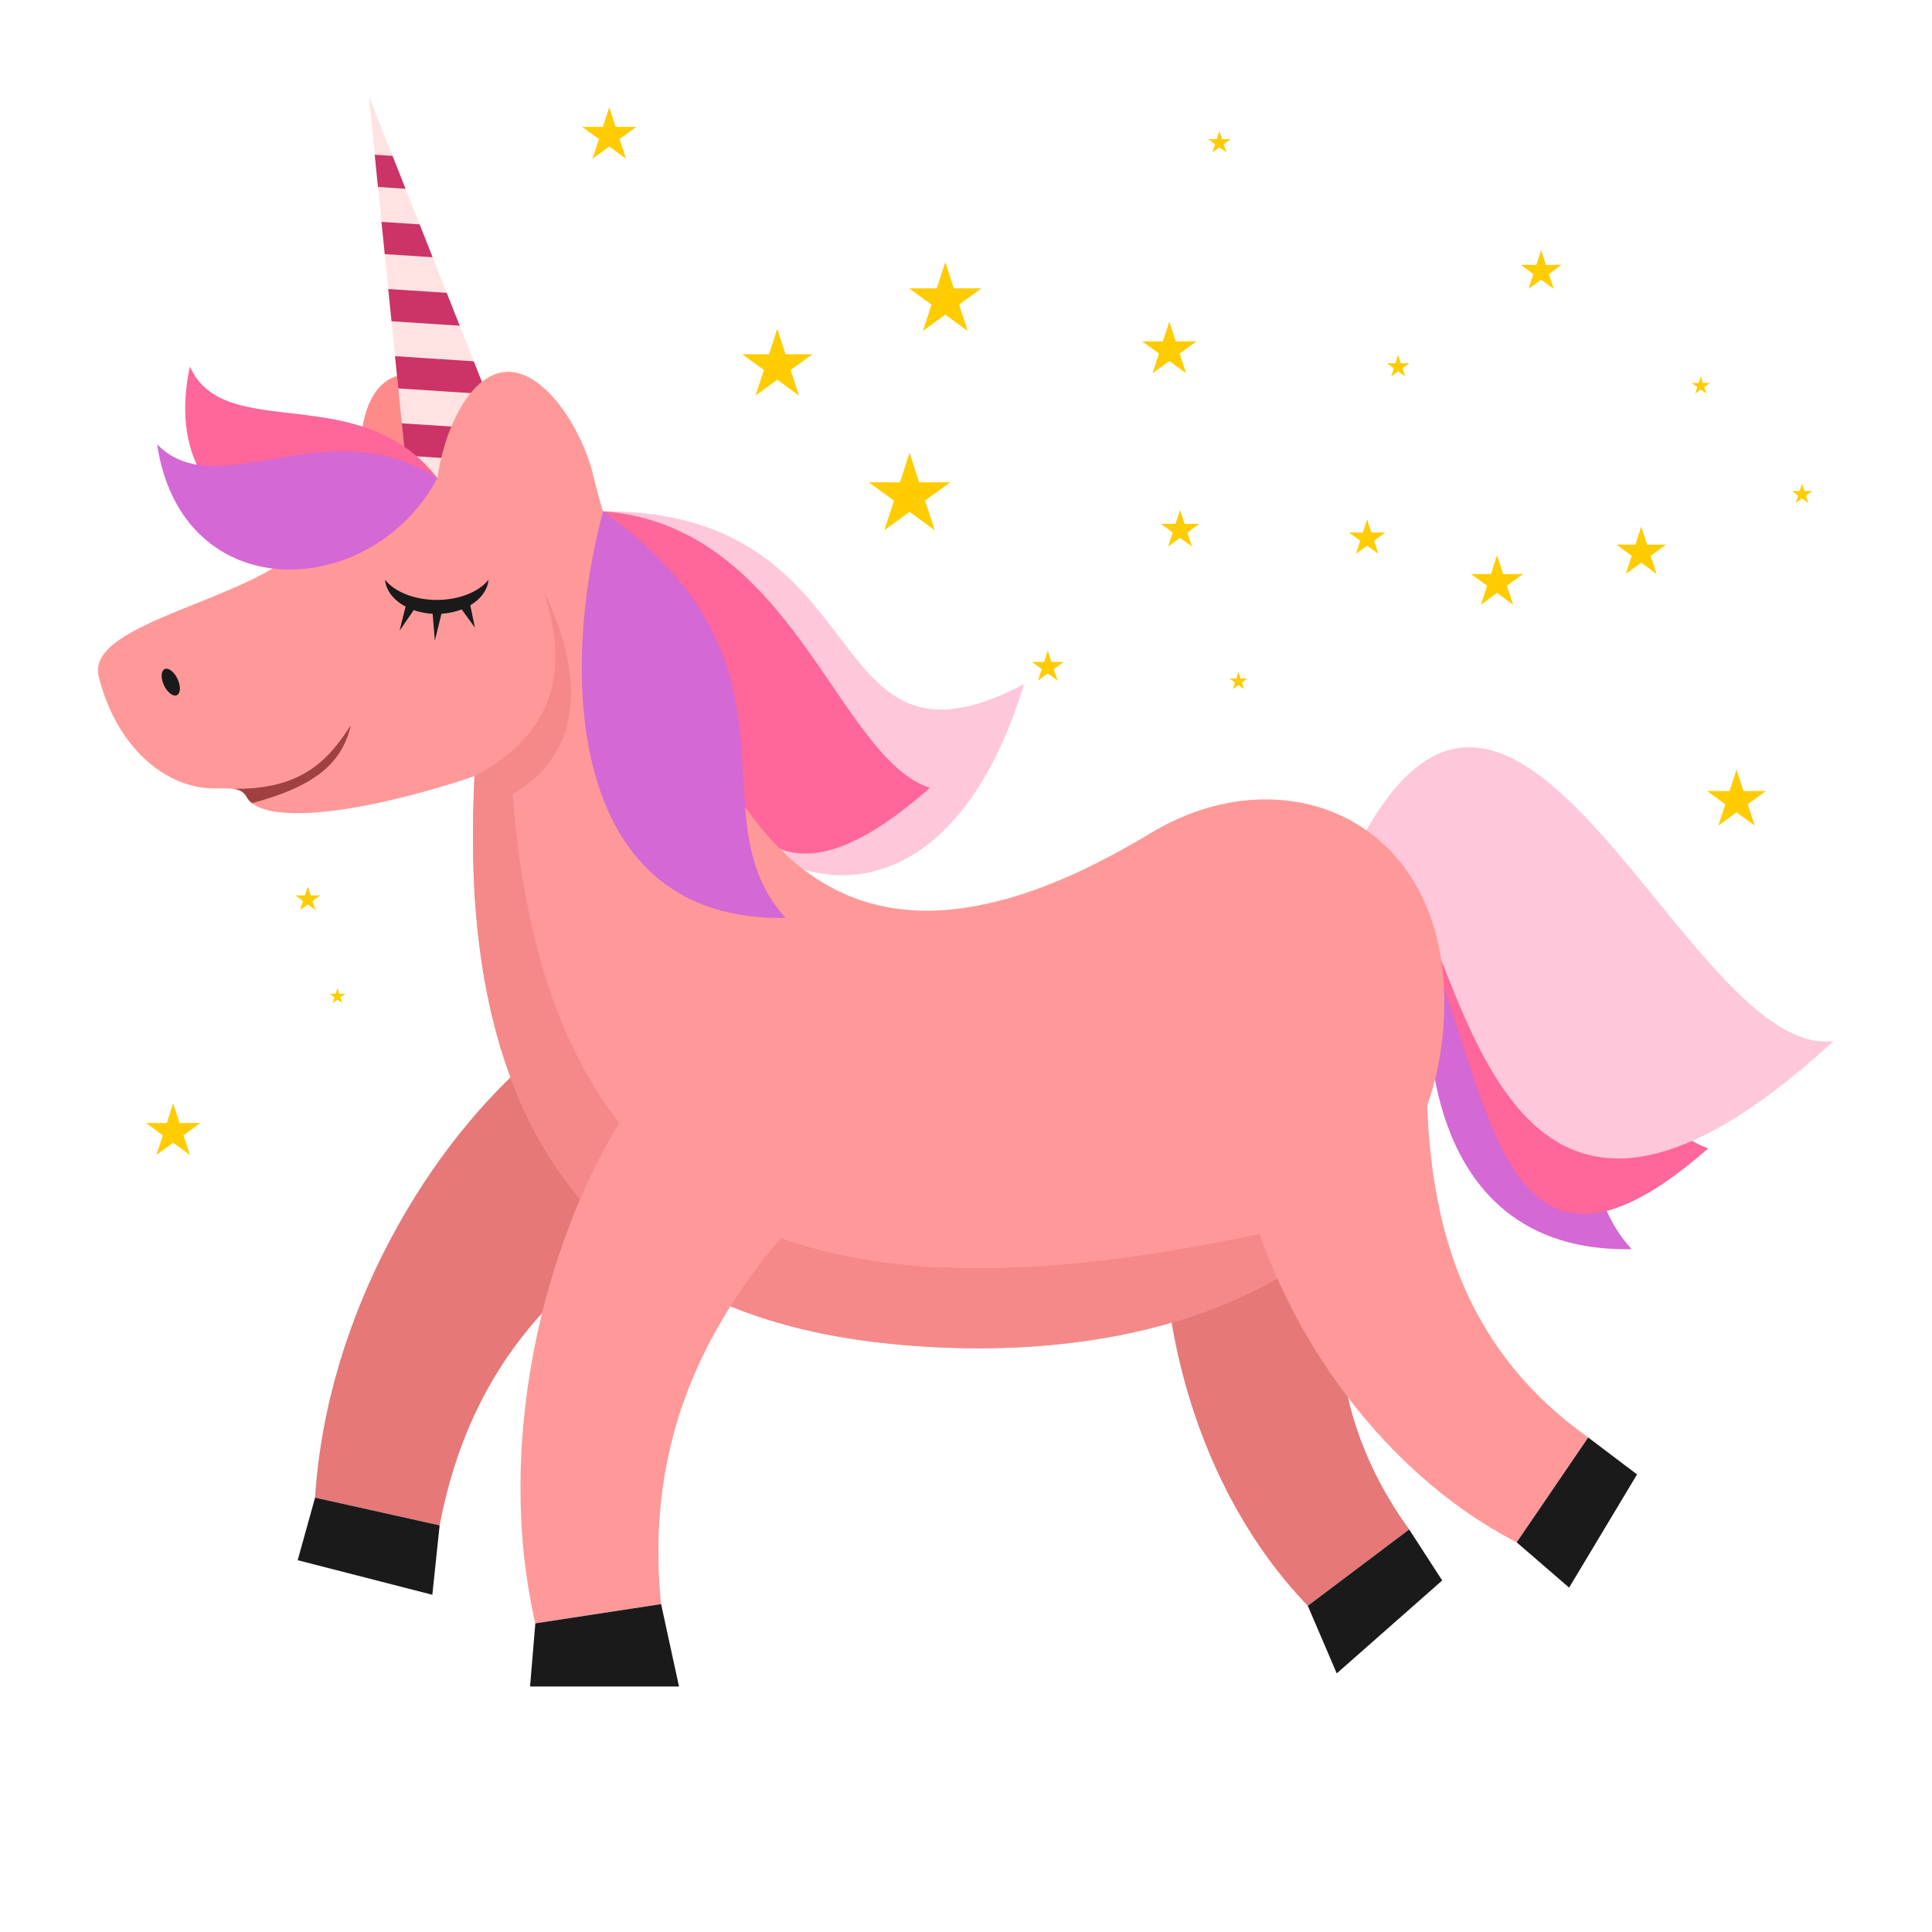 <?xml version="1.0" encoding="UTF-8"?>
<svg version="1.1" viewBox="0 0 800 800" xmlns="http://www.w3.org/2000/svg">
<defs>
<clipPath id="a">
<path d="m0 600h600v-600h-600z"/>
</clipPath>
</defs>
<g transform="matrix(1.333 0 0 -1.333 0 800)">
<g clip-path="url(#a)">
<g transform="translate(450.12 338.44)">
<path d="m0 0c67.092-48.19 27.658-94.434 56.733-126.33-66.875-1.342-70.791 73.629-56.733 126.33" fill="#d468d4" fill-rule="evenodd"/>
</g>
<g transform="translate(429.12 329.39)">
<path d="m0 0c58.96-4.466 72.691-76.468 101.54-85.94-76.812-67.587-66.274 51.489-101.54 85.94" fill="#f69" fill-rule="evenodd"/>
</g>
<g transform="translate(211.55 224.82)">
<path d="m0 0c-36.355-19.667-65.354-47.859-74.984-98.497l-38.692 8.611c3.597 57.21 35.526 110.35 69.46 138.37 14.739-16.163 29.477-32.325 44.216-48.487" fill="#e67878" fill-rule="evenodd"/>
</g>
<g transform="translate(423.5 238.68)">
<path d="m0 0c-11.45-38.591-12.409-76.725 14.251-113.64l-31.494-23.71c-34.993 36.292-48.38 91.264-44.012 132.97 20.419 1.461 40.836 2.924 61.255 4.385" fill="#e67878" fill-rule="evenodd"/>
</g>
<g transform="translate(423.27 340.15)">
<path d="m0 0c49.336 90.663 101.56-69.435 146.33-63.36-119.01-109.42-114.4 61.853-146.33 63.36" fill="#ffc7da" fill-rule="evenodd"/>
</g>
<g transform="translate(187.32 441.34)" fill-rule="evenodd">
<path d="M 0,0 C 87.833,0.344 65.287,-87.944 130.783,-53.739 98.39,-160.192 5.284,-111.813 0,0" fill="#ffc7da"/>
<path d="M 0,0 C 58.96,-4.469 72.689,-76.47 101.54,-85.943 24.729,-153.53 35.266,-34.451 0,0" fill="#f69"/>
</g>
<g transform="translate(123.42 483.4)">
<path d="m0 0c12.063 3.376 29.533-13.958 35.858-26.151 6.329-12.195 1.675-24.814-10.39-28.187-12.062-3.376-26.972 3.774-33.298 15.967s-4.233 34.997 7.83 38.371" fill="#ff8a8a" fill-rule="evenodd"/>
</g>
<g transform="translate(163.42 446.83)">
<path d="m0 0-48.858 123.58 13.485-133.75z" fill="#ffe3e3" fill-rule="evenodd"/>
</g>
<g transform="translate(125.98 541.51)">
<path d="m0 0-4.037 10.213-5.542 0.362 1.011-10.015zm8.409-21.269-4.037 10.209-11.847 0.775 1.009-10.011zm8.409-21.271-4.036 10.212-18.155 1.185 1.011-10.01zm8.409-21.27-4.036 10.21-24.461 1.6 1.009-10.012zm8.411-21.27-4.037 10.211-30.768 2.012 1.011-10.014z" fill="#c36" fill-rule="evenodd"/>
</g>
<g transform="translate(357.38 341.33)">
<path d="m0 0c41.373 25.011 91.268 4.513 91.268-52.553 0-69.828-68.126-114.26-166.14-106.6-55.23 4.316-133.32 27.666-135.54 152.13-0.163 9.076 0.065 17.338 0.438 24.771-1.907-0.683-3.844-1.336-5.813-1.952-33.623-10.528-60.451-12.867-64.94-4.587-2.241 4.134-7.353 2.02-14.053 2.985-13.018 1.875-26.632 13.494-31.91 34.375-4.348 17.199 48.241 23.516 64.369 41.656 16.128 18.139 29.195 19.428 40.821 20.052 1.934 14.067 8.892 29.512 18.497 32.518 13.119 4.107 26.299-16.518 29.89-31.579 3.492-14.627 8.054-26.574 15.003-39.304 21.7-39.754 41.644-142.32 158.1-71.912" fill="#f99" fill-rule="evenodd"/>
</g>
<g transform="translate(424.05 224.59)">
<path d="m0 0c-28.2-30.848-78.733-47.33-141.54-42.423-55.23 4.317-133.32 27.666-135.54 152.13-0.163 9.076 0.065 17.339 0.438 24.771 22.421 11.795 30.792 30.507 21.132 58.095 13.306-26.478 12.733-50.707-9.255-63.732 12.067-160.76 124.22-164.75 264.76-128.84" fill="#f58989" fill-rule="evenodd"/>
</g>
<g transform="translate(78.278 350.65)">
<path d="M 0,0 C -0.694,0.551 -1.242,1.177 -1.623,1.882 -2.585,3.657 -4.079,4.28 -5.999,4.49 15.436,4.068 23.898,13.539 30.71,24.273 27.856,11.599 18.31,4.922 0,0" fill="#a14040" fill-rule="evenodd"/>
</g>
<g transform="translate(151.75 420.05)">
<path d="m0 0c-0.272-3.172-2.414-5.994-5.664-7.926l1.438-6.933-4.103 5.644c-1.896-0.728-4.023-1.198-6.288-1.341l-2.055-8.376-0.684 8.365c-2.1 0.117-4.085 0.516-5.881 1.142l-4.402-6.406 1.877 7.503c-3.649 1.93-6.09 4.928-6.381 8.328 2.943-3.708 9.035-6.254 16.073-6.254 7.036 0 13.127 2.546 16.07 6.254" fill="#1a1a1a" fill-rule="evenodd"/>
</g>
<g transform="translate(135.88 451.6)">
<path d="m0 0c-32.667-31.457-88.038-17.231-76.892 34.715 10.698-24.226 52.721-3.6 76.892-34.715" fill="#f69" fill-rule="evenodd"/>
</g>
<g transform="translate(51.704 392.42)">
<path d="m0 0c1.38 0 3.102-1.864 3.844-4.164 0.744-2.3 0.228-4.164-1.152-4.164s-3.101 1.864-3.843 4.164c-0.744 2.3-0.227 4.164 1.151 4.164" fill="#1a1a1a" fill-rule="evenodd"/>
</g>
<g transform="translate(135.88 451.6)">
<path d="M 0,0 C -20.515,-38.315 -79.386,-40.702 -87.085,10.538 -68.052,-8.891 -34.581,22.021 0,0" fill="#d468d4" fill-rule="evenodd"/>
</g>
<g transform="translate(187.32 441.34)">
<path d="m0 0c67.094-48.19 27.659-94.433 56.733-126.33-66.875-1.341-70.792 73.628-56.733 126.33" fill="#d468d4" fill-rule="evenodd"/>
</g>
<g transform="translate(443.34 256.66)">
<path d="m0 0c1.555-40.224 12.896-76.644 50.003-103.04l-22.208-32.573c-44.797 23.13-75.134 70.887-84.395 111.78 18.868 7.944 37.734 15.889 56.6 23.831" fill="#f99" fill-rule="evenodd"/>
</g>
<g transform="translate(248.55 222.54)">
<path d="m0 0c-28.874-31.91-48.375-69.206-43.196-120.68l-39.073-5.985c-12.748 55.493 2.485 117.48 26.706 156.43 18.522-9.92 37.043-19.839 55.563-29.759" fill="#f99" fill-rule="evenodd"/>
</g>
<g transform="translate(97.875 134.93)">
<path d="m0 0-5.403-19.437 41.828-10.736 2.266 21.562z" fill="#1a1a1a" fill-rule="evenodd"/>
</g>
<g transform="translate(166.29 95.874)">
<path d="m0 0-1.634-19.616h46.269l-5.563 25.601z" fill="#1a1a1a" fill-rule="evenodd"/>
</g>
<g transform="translate(493.35 153.62)">
<path d="m0 0 15.177-11.478-21.099-35.165-16.286 14.07z" fill="#1a1a1a" fill-rule="evenodd"/>
</g>
<g transform="translate(406.25 101.33)">
<path d="m0 0 8.994-21 32.757 28.872-10.257 15.838z" fill="#1a1a1a" fill-rule="evenodd"/>
</g>
<g transform="translate(95.621 324.81)">
<path d="m0 0 0.909-2.819 2.963 6e-3 -2.4-1.735 0.921-2.817-2.393 1.746-2.394-1.746 0.92 2.817-2.4 1.735 2.964-6e-3zm-41.829-67.368 1.987-6.15 6.463 0.013-5.237-3.79 2.01-6.143-5.223 3.81-5.22-3.81 2.008 6.143-5.237 3.79 6.465-0.013zm51.04 35.781 0.579-1.795 1.886 4e-3 -1.528-1.104 0.587-1.793-1.524 1.111-1.523-1.111 0.586 1.793-1.527 1.104 1.887-4e-3zm454.96 156.7 0.745-2.306 2.424 6e-3 -1.964-1.422 0.754-2.303-1.959 1.428-1.957-1.428 0.754 2.303-1.964 1.422 2.424-6e-3zm-31.462 33.314 0.662-2.05 2.154 4e-3 -1.745-1.265 0.67-2.047-1.741 1.272-1.74-1.272 0.67 2.047-1.746 1.265 2.155-4e-3zm-143.62-91.798 0.661-2.05 2.154 4e-3 -1.744-1.263 0.668-2.047-1.739 1.271-1.74-1.271 0.669 2.047-1.746 1.263 2.154-4e-3zm80.322 36.276 1.903-5.895 6.194 0.012-5.017-3.63 1.925-5.889-5.005 3.65-5.004-3.65 1.925 5.889-5.017 3.63 6.194-0.012zm-30.722 62.186 0.826-2.564 2.694 5e-3 -2.182-1.579 0.837-2.559-2.175 1.588-2.175-1.588 0.836 2.559-2.182 1.579 2.693-5e-3zm-55.523 69.587 0.827-2.562 2.692 4e-3 -2.18-1.578 0.836-2.559-2.175 1.586-2.176-1.586 0.838 2.559-2.182 1.578 2.692-4e-3zm99.941-37.015 1.49-4.612 4.846 0.01-3.927-2.843 1.507-4.608-3.916 2.857-3.916-2.857 1.506 4.608-3.926 2.843 4.847-0.01zm31.091-85.875 1.821-5.638 5.925 0.011-4.8-3.474 1.841-5.63-4.787 3.491-4.785-3.491 1.841 5.63-4.8 3.474 5.925-0.011zm29.614-75.51 2.151-6.664 7.002 0.014-5.673-4.105 2.177-6.656-5.657 4.127-5.656-4.127 2.175 6.656-5.672 4.105 7.001-0.014zm-114.75 77.732 1.325-4.103 4.309 0.011-3.491-2.528 1.339-4.096-3.482 2.542-3.48-2.542 1.339 4.096-3.489 2.528 4.308-0.011zm-142.14 20.728 2.977-9.227 9.696 0.018-7.854-5.682 3.015-9.216-7.834 5.714-7.832-5.714 3.014 9.216-7.855 5.682 9.695-0.018zm-93.278 107.34 1.986-6.15 6.464 0.014-5.238-3.791 2.01-6.143-5.222 3.81-5.222-3.81 2.01 6.143-5.238 3.791 6.464-0.014zm52.192-68.848 2.564-7.944 8.349 0.018-6.764-4.895 2.595-7.936-6.744 4.922-6.744-4.922 2.594 7.936-6.764 4.895 8.348-0.018zm84.024-99.939 1.158-3.589 3.77 7e-3 -3.055-2.209 1.173-3.585-3.046 2.222-3.047-2.222 1.172 3.585-3.053 2.209 3.77-7e-3zm41.086 43.678 1.407-4.358 4.578 9e-3 -3.708-2.684 1.422-4.351-3.699 2.697-3.699-2.697 1.424 4.351-3.708 2.684 4.577-9e-3zm-3.332 58.482 1.986-6.149 6.464 0.013-5.237-3.79 2.01-6.143-5.223 3.81-5.221-3.81 2.009 6.143-5.235 3.79 6.462-0.013zm-69.587 18.508 2.647-8.201 8.618 0.017-6.982-5.053 2.679-8.191-6.962 5.079-6.963-5.079 2.679 8.191-6.982 5.053 8.619-0.017z" fill="#fc0" fill-rule="evenodd"/>
</g>
</g>
</g>
</svg>
